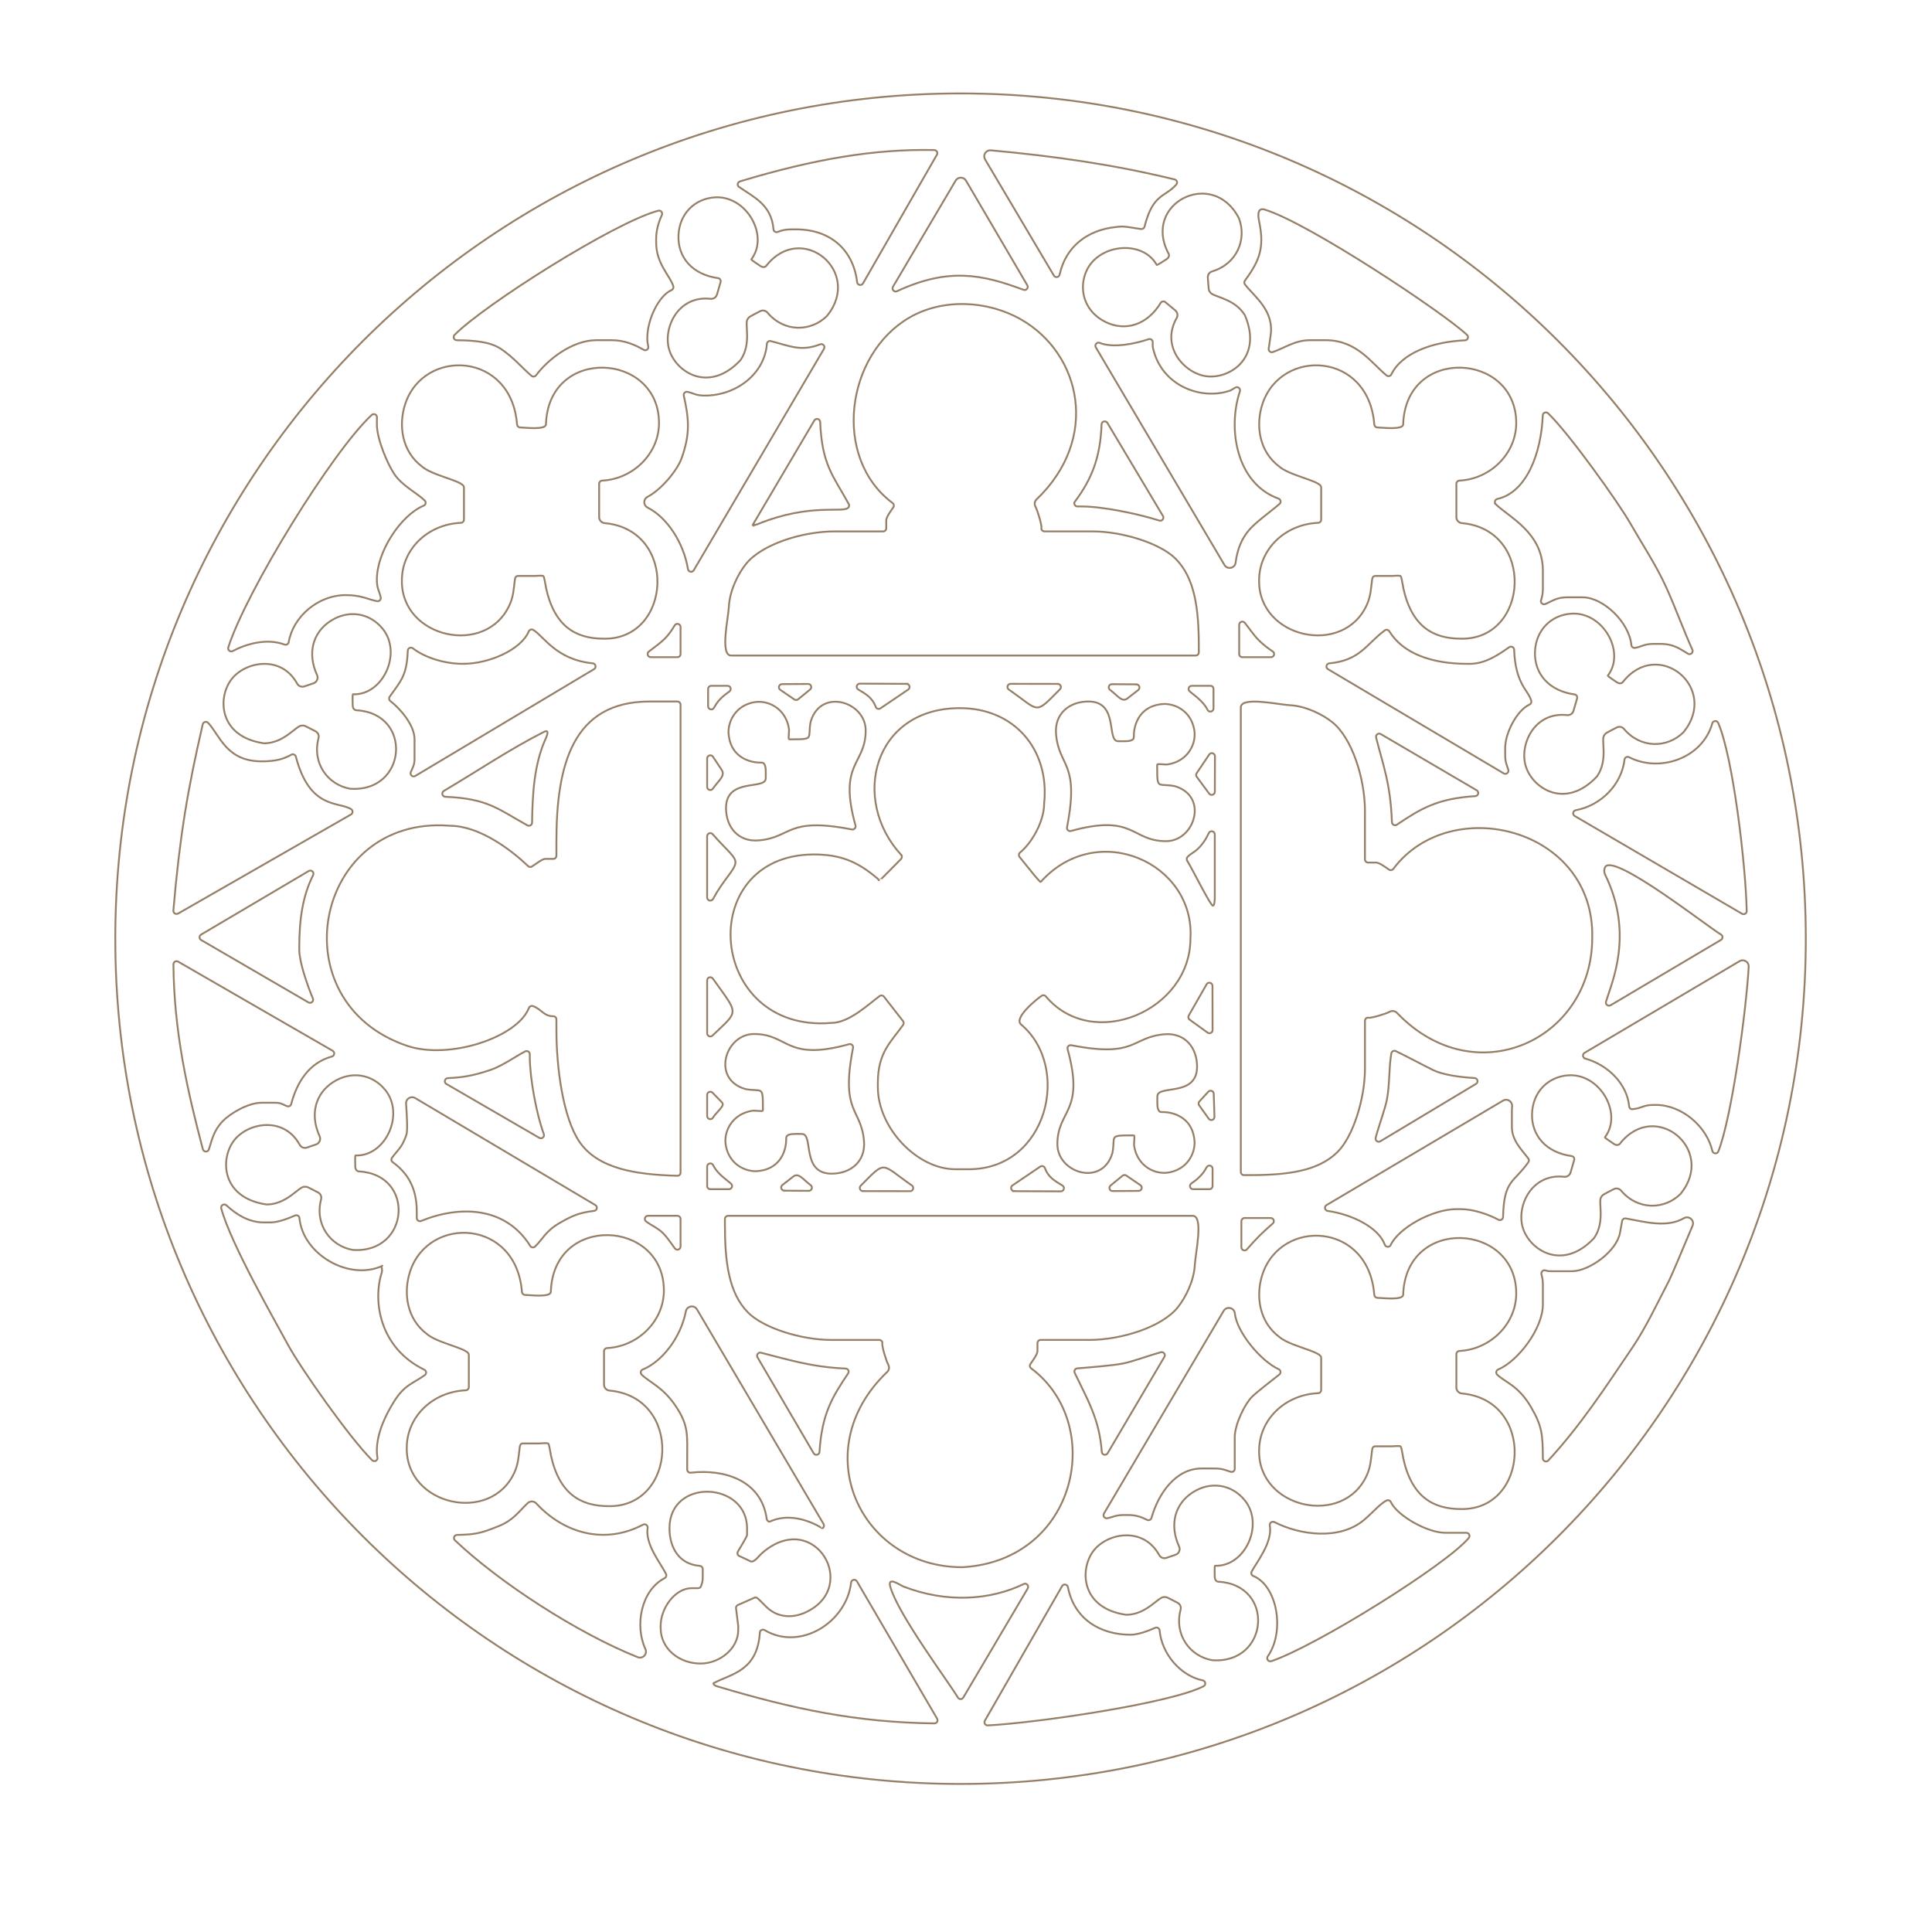 <?xml version="1.0" encoding="UTF-8"?>
<!DOCTYPE svg PUBLIC "-//W3C//DTD SVG 1.1//EN" "http://www.w3.org/Graphics/SVG/1.1/DTD/svg11.dtd">
<!-- Creator: CorelDRAW -->
<svg xmlns="http://www.w3.org/2000/svg" xml:space="preserve" width="80mm" height="80mm" style="shape-rendering:geometricPrecision; text-rendering:geometricPrecision; image-rendering:optimizeQuality; fill-rule:evenodd; clip-rule:evenodd"
viewBox="0 0 80 80"
 xmlns:xlink="http://www.w3.org/1999/xlink">
 <defs>
  <style type="text/css">
   <![CDATA[
    .str0 {stroke:#957F66;stroke-width:0.076}
    .fil0 {fill:none}
   ]]>
  </style>
 </defs>
 <g id="Ebene_x0020_1">
  <g id="_371958560">
   <path id="_371948744" class="fil0 str0" d="M30.604 7.741c0.584,0.413 1.342,0.724 1.424,1.752 0.003,0.043 0.025,0.078 0.061,0.101 0.037,0.022 0.078,0.026 0.117,0.009 0.157,-0.064 0.318,-0.106 0.563,-0.106 0.061,0 0.122,0 0.183,0 1.43,0 2.38,0.841 2.54,2.19 0.007,0.057 0.047,0.101 0.103,0.112 0.056,0.011 0.11,-0.013 0.139,-0.063 1.02,-1.776 2.041,-3.553 3.061,-5.329 0.025,-0.043 0.024,-0.092 -0.003,-0.134 -0.025,-0.04 -0.068,-0.062 -0.115,-0.06 -0.005,0 -0.009,0 -0.015,0 -2.444,-0.05 -4.963,0.373 -8.014,1.296 -0.05,0.015 -0.089,0.05 -0.099,0.102 -0.01,0.052 0.01,0.101 0.052,0.132z"/>
   <path id="_371948000" class="fil0 str0" d="M52.147 9.211c0.207,1.043 0.022,1.563 -0.598,2.411 -0.035,0.047 -0.034,0.109 0.002,0.156 0.385,0.505 1.223,1.075 1.061,2.127 -0.026,0.177 -0.052,0.354 -0.078,0.531 -0.007,0.046 0.01,0.089 0.046,0.119 0.036,0.03 0.081,0.038 0.125,0.023 0.489,-0.169 0.918,-0.492 1.544,-0.492 0.214,0 0.428,0 0.642,0 1.308,0 1.906,0.964 2.525,1.46 0.032,0.026 0.07,0.034 0.11,0.025 0.04,-0.009 0.071,-0.033 0.088,-0.07 0.427,-0.879 1.693,-1.351 3.049,-1.409 0.053,-0.002 0.098,-0.035 0.116,-0.085 0.019,-0.05 0.006,-0.103 -0.033,-0.14 -0.996,-0.937 -6.565,-4.633 -8.373,-5.187 -0.368,-0.113 -0.26,0.369 -0.227,0.531z"/>
   <path id="_371947880" class="fil0 str0" d="M44.616 20.971c0.06,0 0.119,0 0.179,0 0.868,0 2.358,0.312 3.209,0.584 0.052,0.017 0.107,0 0.141,-0.043 0.034,-0.043 0.038,-0.1 0.01,-0.147 -0.767,-1.285 -1.533,-2.57 -2.3,-3.854 -0.03,-0.05 -0.087,-0.074 -0.144,-0.059 -0.057,0.015 -0.096,0.063 -0.098,0.121 -0.045,1.325 -0.385,2.244 -1.116,3.215 -0.027,0.036 -0.016,0.086 0.009,0.124 0.025,0.038 0.064,0.06 0.11,0.06z"/>
   <path id="_371948552" class="fil0 str0" d="M31.169 21.735c0.052,0.079 0.054,-0.004 0.071,-0.003 0.038,0.002 0.072,-0.004 0.107,-0.018 2.277,-0.934 3.621,-0.423 3.795,-0.716 0.024,-0.041 0.025,-0.088 0.002,-0.129 -0.652,-1.186 -1.109,-1.618 -1.182,-3.398 -0.002,-0.059 -0.042,-0.107 -0.098,-0.121 -0.057,-0.014 -0.114,0.01 -0.144,0.06 -0.85,1.442 -1.7,2.883 -2.551,4.325z"/>
   <path id="_371948312" class="fil0 str0" d="M29.19 16.381c-0.381,0 -0.465,-0.1 -0.721,-0.155 -0.045,-0.01 -0.088,0.003 -0.12,0.035 -0.032,0.033 -0.045,0.076 -0.035,0.12 0.216,0.963 0.273,1.593 -0.096,2.608 -0.175,0.481 -0.822,1.279 -1.406,1.584 -0.085,0.044 -0.135,0.127 -0.134,0.224 0.001,0.096 0.052,0.178 0.138,0.221 0.805,0.405 1.491,1.45 1.671,2.549 0.009,0.055 0.05,0.097 0.104,0.107 0.055,0.01 0.108,-0.014 0.136,-0.062 1.797,-3.056 3.595,-6.111 5.392,-9.167 0.029,-0.049 0.024,-0.107 -0.013,-0.15 -0.036,-0.043 -0.094,-0.057 -0.146,-0.037 -0.796,0.31 -1.243,0.071 -2.043,-0.134 -0.039,-0.01 -0.076,-0.003 -0.108,0.02 -0.032,0.023 -0.051,0.056 -0.054,0.096 -0.091,1.227 -1.256,2.14 -2.564,2.14z"/>
   <path id="_371948528" class="fil0 str0" d="M9.637 26.958c0.574,-0.303 1.414,-0.538 2.144,-0.269 0.038,0.014 0.075,0.011 0.11,-0.009 0.035,-0.02 0.056,-0.051 0.063,-0.091 0.178,-1.038 1.196,-1.947 2.366,-1.947 0.648,0 0.911,0.179 1.292,0.251 0.044,0.008 0.085,-0.004 0.117,-0.036 0.032,-0.032 0.044,-0.073 0.035,-0.117 -0.054,-0.271 -0.159,-0.35 -0.159,-0.74 0,-1.172 1.004,-2.674 1.94,-3.062 0.041,-0.017 0.069,-0.051 0.078,-0.095 0.009,-0.044 -0.004,-0.086 -0.036,-0.117 -0.329,-0.325 -0.929,-0.598 -1.269,-1.109 -0.27,-0.406 -0.712,-1.43 -0.712,-2.041 0,-0.061 0,-0.122 0,-0.184 0,-0.041 0.001,-0.075 0.003,-0.104 0.004,-0.054 -0.024,-0.103 -0.073,-0.127 -0.049,-0.024 -0.105,-0.015 -0.145,0.022 -1.64,1.523 -5.191,7.291 -5.938,9.622 -0.017,0.051 -0.001,0.105 0.04,0.139 0.041,0.035 0.097,0.041 0.144,0.015z"/>
   <path id="_371948384" class="fil0 str0" d="M61.938 20.882c0.575,0.551 1.949,1.183 1.949,2.751 0,0.245 0,0.489 0,0.734 0,0.203 -0.029,0.348 -0.075,0.482 -0.017,0.049 -0.005,0.101 0.033,0.137 0.038,0.036 0.09,0.046 0.139,0.026 0.304,-0.124 0.461,-0.278 0.912,-0.278 0.214,0 0.428,0 0.643,0 0.831,0 1.918,1.014 2.013,1.977 0.004,0.037 0.021,0.068 0.051,0.091 0.03,0.023 0.064,0.031 0.101,0.025 0.298,-0.052 0.367,-0.165 0.773,-0.165 0.092,0 0.184,0 0.275,0 0.58,0 0.845,0.235 1.141,0.407 0.05,0.029 0.11,0.023 0.153,-0.015 0.043,-0.038 0.055,-0.098 0.032,-0.15 -0.374,-0.83 -0.701,-1.74 -1.086,-2.591 -0.41,-0.906 -0.999,-1.793 -1.486,-2.645 -0.482,-0.845 -2.524,-3.712 -3.403,-4.555 -0.038,-0.036 -0.09,-0.046 -0.139,-0.027 -0.049,0.019 -0.079,0.063 -0.081,0.115 -0.062,1.555 -0.665,3.186 -1.882,3.46 -0.048,0.011 -0.084,0.045 -0.097,0.092 -0.013,0.047 -0,0.095 0.035,0.129z"/>
   <path id="_371948480" class="fil0 str0" d="M26.946 27.212c0.368,0 0.736,0 1.104,0 0.072,0 0.13,-0.059 0.13,-0.13 0,-0.373 0,-0.746 0,-1.12 0,-0.059 -0.037,-0.109 -0.094,-0.125 -0.057,-0.016 -0.115,0.006 -0.146,0.056 -0.111,0.176 -0.214,0.353 -0.424,0.563 -0.181,0.181 -0.447,0.363 -0.65,0.524 -0.044,0.035 -0.061,0.091 -0.042,0.145 0.019,0.053 0.067,0.087 0.123,0.087z"/>
   <path id="_371948240" class="fil0 str0" d="M51.442 27.212c0.396,0 0.791,0 1.187,0 0.058,0 0.107,-0.036 0.124,-0.092 0.017,-0.056 -0.004,-0.114 -0.052,-0.146 -0.198,-0.133 -0.379,-0.264 -0.587,-0.473 -0.208,-0.21 -0.398,-0.5 -0.572,-0.713 -0.035,-0.043 -0.092,-0.059 -0.144,-0.04 -0.053,0.019 -0.086,0.067 -0.086,0.122 0,0.404 0,0.808 0,1.212 0,0.072 0.059,0.13 0.13,0.13z"/>
   <path id="_371948216" class="fil0 str0" d="M19.185 27.488c-0.802,0 -1.601,-0.268 -2.09,-0.643 -0.04,-0.03 -0.089,-0.036 -0.135,-0.015 -0.045,0.021 -0.073,0.063 -0.075,0.113 -0.038,1.058 -0.302,1.261 -0.75,1.908 -0.039,0.057 -0.027,0.135 0.028,0.177 0.406,0.313 1.002,0.996 1.002,1.581 0,0.275 0,0.551 0,0.826 0,0.241 -0.082,0.362 -0.155,0.533 -0.023,0.053 -0.01,0.112 0.034,0.149 0.043,0.038 0.103,0.043 0.152,0.014 2.467,-1.474 4.935,-2.949 7.402,-4.423 0.049,-0.029 0.073,-0.084 0.06,-0.14 -0.012,-0.056 -0.057,-0.096 -0.114,-0.101 -1.509,-0.152 -2.007,-1.101 -2.461,-1.383 -0.034,-0.021 -0.07,-0.025 -0.108,-0.013 -0.038,0.012 -0.065,0.037 -0.08,0.073 -0.322,0.765 -1.651,1.343 -2.711,1.343z"/>
   <path id="_371948456" class="fil0 str0" d="M54.991 27.71c2.425,1.438 4.85,2.876 7.274,4.314 0.047,0.028 0.103,0.024 0.146,-0.009 0.043,-0.034 0.06,-0.087 0.045,-0.14 -0.056,-0.188 -0.13,-0.295 -0.13,-0.624 0,-0.092 0,-0.184 0,-0.275 0,-0.65 0.506,-1.578 1.008,-1.802 0.059,-0.026 0.089,-0.09 0.073,-0.152 -0.118,-0.45 -0.656,-0.67 -0.71,-2.12 -0.002,-0.049 -0.028,-0.09 -0.072,-0.112 -0.044,-0.022 -0.092,-0.018 -0.133,0.01 -0.439,0.307 -0.985,0.688 -1.636,0.688 -0.031,0 -0.061,0 -0.092,0 -1.494,0 -2.675,-0.433 -3.236,-1.348 -0.02,-0.032 -0.049,-0.052 -0.086,-0.06 -0.037,-0.007 -0.072,0.001 -0.102,0.023 -0.755,0.557 -1.01,1.243 -2.297,1.365 -0.057,0.005 -0.102,0.045 -0.115,0.101 -0.013,0.056 0.011,0.111 0.061,0.14z"/>
   <path id="_371948168" class="fil0 str0" d="M29.518 32.657c0.26,-0.371 0.53,-0.529 0.356,-0.792 -0.118,-0.177 -0.236,-0.355 -0.354,-0.532 -0.032,-0.049 -0.09,-0.069 -0.146,-0.052 -0.056,0.017 -0.092,0.066 -0.092,0.125 0,0.392 0,0.784 0,1.177 0,0.058 0.036,0.107 0.091,0.124 0.055,0.017 0.113,-0.002 0.146,-0.049z"/>
   <path id="_371947328" class="fil0 str0" d="M49.554 32.166c0.172,0.232 0.343,0.464 0.515,0.696 0.034,0.046 0.091,0.064 0.145,0.046 0.054,-0.018 0.089,-0.066 0.09,-0.123 0.002,-0.489 0.004,-0.979 0.005,-1.468 0,-0.058 -0.036,-0.108 -0.092,-0.125 -0.056,-0.017 -0.114,0.003 -0.146,0.052 -0.173,0.257 -0.347,0.514 -0.52,0.772 -0.031,0.046 -0.03,0.105 0.003,0.15z"/>
   <path id="_371947184" class="fil0 str0" d="M57.84 34.149c0.985,-0.659 1.665,-1.084 3.249,-1.183 0.058,-0.004 0.105,-0.043 0.118,-0.1 0.013,-0.057 -0.011,-0.113 -0.061,-0.142 -1.324,-0.776 -2.648,-1.552 -3.972,-2.328 -0.046,-0.027 -0.101,-0.024 -0.144,0.008 -0.043,0.032 -0.061,0.084 -0.048,0.136 0.297,1.184 0.594,1.893 0.655,3.506 0.002,0.048 0.028,0.089 0.071,0.111 0.043,0.022 0.091,0.019 0.132,-0.008z"/>
   <path id="_371947736" class="fil0 str0" d="M18.439 32.993c1.78,0.073 2.212,0.53 3.4,1.183 0.041,0.023 0.087,0.022 0.128,-0.002 0.041,-0.024 0.064,-0.064 0.065,-0.111 0.017,-1.152 0.077,-2.396 0.556,-3.46 0.095,-0.21 0.148,-0.405 -0.069,-0.295 -1.43,0.724 -2.76,1.628 -4.141,2.442 -0.05,0.03 -0.074,0.087 -0.06,0.144 0.014,0.057 0.062,0.096 0.121,0.098z"/>
   <path id="_371947496" class="fil0 str0" d="M44.183 34.255c-0.009,0.047 0.004,0.092 0.039,0.125 0.035,0.032 0.081,0.041 0.128,0.028 2.631,-0.727 2.485,0.423 3.933,0.423 1.191,0 1.775,-1.863 0.365,-2.277 -0.009,-0.003 -0.017,-0.004 -0.026,-0.006 -0.685,-0.122 -0.706,0.171 -0.706,-0.8 -0,-0.072 -0.014,-0.108 0.058,-0.108 0.103,0 0.224,0.015 0.329,0.017 0.014,0 0.027,-0.001 0.041,-0.003 0.854,-0.127 1.226,-0.885 1.101,-1.47 -0.142,-0.715 -0.732,-1.032 -1.23,-1.035 -0.005,0 -0.009,0 -0.013,0 -0.964,0.045 -1.231,0.785 -1.25,1.256 -0.002,0.05 0.007,0.162 -0.028,0.198 -0.103,0.11 -0.332,0.089 -0.622,0.089 -0.502,0 0.044,-1.645 -1.232,-1.645 -0.779,0 -1.414,0.494 -1.341,1.352 0.118,1.384 0.985,1.136 0.454,3.855z"/>
   <path id="_371947760" class="fil0 str0" d="M44.36 43.281c-0.047,-0.009 -0.092,0.004 -0.125,0.039 -0.032,0.035 -0.041,0.081 -0.028,0.128 0.727,2.631 -0.423,2.485 -0.423,3.933 0,1.191 1.863,1.775 2.277,0.365 0.003,-0.009 0.004,-0.017 0.006,-0.026 0.122,-0.685 -0.171,-0.706 0.799,-0.706 0.072,-0 0.108,-0.014 0.108,0.058 0,0.103 -0.015,0.224 -0.016,0.329 -0,0.014 0.001,0.027 0.003,0.041 0.127,0.854 0.885,1.226 1.47,1.101 0.715,-0.142 1.032,-0.732 1.035,-1.23 0,-0.005 0,-0.009 -0,-0.013 -0.045,-0.964 -0.785,-1.231 -1.256,-1.25 -0.05,-0.002 -0.162,0.007 -0.198,-0.028 -0.11,-0.103 -0.089,-0.332 -0.089,-0.622 0,-0.502 1.645,0.044 1.645,-1.232 0,-0.779 -0.494,-1.414 -1.352,-1.341 -1.384,0.118 -1.136,0.985 -3.855,0.454z"/>
   <path id="_371947256" class="fil0 str0" d="M49.16 35.644c0.184,0.281 0.96,1.857 1.062,1.857 0.072,0 0.08,-0.251 0.08,-0.323 0,-0.876 0,-1.752 0,-2.628 0,-0.061 -0.041,-0.113 -0.1,-0.127 -0.06,-0.014 -0.119,0.014 -0.146,0.069 -0.065,0.13 -0.13,0.265 -0.236,0.406 -0.303,0.407 -0.466,0.392 -0.646,0.586 -0.041,0.044 -0.046,0.109 -0.013,0.159z"/>
   <path id="_371947664" class="fil0 str0" d="M29.526 37.224c0.441,-0.816 0.88,-1.171 0.927,-1.487 0.038,-0.258 -0.401,-0.569 -0.943,-1.194 -0.036,-0.042 -0.092,-0.056 -0.144,-0.037 -0.052,0.019 -0.085,0.067 -0.085,0.122 0,0.845 0,1.689 0,2.534 0,0.06 0.04,0.111 0.098,0.126 0.058,0.015 0.118,-0.011 0.146,-0.064z"/>
   <path id="_371947088" class="fil0 str0" d="M66.501 41.477c-0.015,0.052 0.002,0.106 0.045,0.139 0.043,0.034 0.099,0.037 0.146,0.009 1.523,-0.902 3.045,-1.803 4.568,-2.705 0.041,-0.024 0.064,-0.065 0.064,-0.112 0,-0.047 -0.023,-0.088 -0.064,-0.112 -0.568,-0.337 -4.374,-3.332 -4.784,-2.809 -0.011,0.014 -0.095,0.159 -0.006,0.341 1.205,2.471 0.256,4.482 0.031,5.248z"/>
   <path id="_371947616" class="fil0 str0" d="M67.457 31.353c-0.039,-0.02 -0.082,-0.02 -0.121,0.001 -0.039,0.021 -0.063,0.056 -0.068,0.1 -0.119,1.019 -0.953,1.894 -2.02,2.096 -0.054,0.01 -0.095,0.051 -0.104,0.106 -0.009,0.054 0.015,0.106 0.063,0.134 2.308,1.349 4.617,2.697 6.925,4.046 0.042,0.024 0.09,0.024 0.132,-0 0.042,-0.025 0.065,-0.067 0.064,-0.115 -0.042,-1.926 -0.568,-6.374 -1.181,-7.786 -0.022,-0.051 -0.072,-0.082 -0.128,-0.078 -0.056,0.004 -0.101,0.041 -0.117,0.095 -0.407,1.448 -2.177,2.055 -3.446,1.402z"/>
   <path id="_371947448" class="fil0 str0" d="M8.328 38.923c1.481,0.861 2.962,1.723 4.443,2.584 0.049,0.029 0.109,0.023 0.151,-0.015 0.043,-0.038 0.056,-0.096 0.034,-0.148 -0.245,-0.582 -0.564,-1.522 -0.564,-2.017 0,-0.031 0,-0.061 0,-0.092 0,-1.258 0.166,-2.187 0.574,-2.998 0.026,-0.052 0.015,-0.113 -0.027,-0.153 -0.043,-0.04 -0.105,-0.047 -0.155,-0.017 -1.486,0.877 -2.971,1.754 -4.457,2.632 -0.041,0.024 -0.064,0.065 -0.064,0.112 0,0.048 0.024,0.088 0.065,0.112z"/>
   <path id="_371946776" class="fil0 str0" d="M49.259 42.222c0.248,0.179 0.496,0.358 0.744,0.537 0.041,0.029 0.091,0.033 0.136,0.01 0.045,-0.023 0.071,-0.066 0.071,-0.116 -0.001,-0.61 -0.002,-1.22 -0.004,-1.831 -0,-0.06 -0.039,-0.11 -0.097,-0.126 -0.058,-0.015 -0.117,0.009 -0.146,0.061 -0.247,0.431 -0.494,0.862 -0.74,1.294 -0.033,0.058 -0.018,0.131 0.037,0.17z"/>
   <path id="_371946704" class="fil0 str0" d="M29.502 42.881c1.115,-1.067 1.095,-0.839 0.025,-2.347 -0.035,-0.05 -0.087,-0.081 -0.146,-0.066 -0.059,0.014 -0.099,0.066 -0.099,0.126 0,0.731 0,1.462 0,2.193 0,0.053 0.03,0.099 0.079,0.12 0.049,0.021 0.103,0.011 0.141,-0.026z"/>
   <path id="_371946488" class="fil0 str0" d="M8.649 47.595c0.123,-0.376 0.19,-0.768 0.566,-1.163 0.305,-0.32 1.05,-0.77 1.617,-0.77 0.184,0 0.367,0 0.551,0 0.277,0 0.316,0.075 0.505,0.143 0.036,0.013 0.071,0.01 0.105,-0.007 0.034,-0.018 0.056,-0.045 0.065,-0.082 0.239,-0.911 0.744,-1.712 1.685,-1.968 0.052,-0.014 0.088,-0.056 0.095,-0.109 0.007,-0.053 -0.018,-0.102 -0.064,-0.129 -2.133,-1.23 -4.266,-2.46 -6.398,-3.691 -0.043,-0.025 -0.093,-0.024 -0.135,0.003 -0.041,0.026 -0.063,0.069 -0.06,0.116 0,0.004 0,0.007 0,0.011 0.028,2.755 0.559,5.14 1.216,7.628 0.015,0.059 0.059,0.103 0.119,0.107 0.06,0.004 0.114,-0.032 0.133,-0.089z"/>
   <path id="_371946848" class="fil0 str0" d="M49.656 45.772c0.132,0.184 0.265,0.369 0.397,0.553 0.034,0.047 0.092,0.066 0.147,0.047 0.055,-0.019 0.09,-0.069 0.088,-0.127 -0.01,-0.318 -0.019,-0.636 -0.029,-0.954 -0.002,-0.054 -0.034,-0.099 -0.085,-0.118 -0.051,-0.019 -0.105,-0.006 -0.141,0.034 -0.123,0.134 -0.246,0.267 -0.369,0.401 -0.042,0.046 -0.046,0.113 -0.01,0.164z"/>
   <path id="_371946992" class="fil0 str0" d="M29.524 46.278c0.019,-0.033 0.045,-0.07 0.08,-0.111 0.158,-0.186 0.219,-0.235 0.302,-0.363 0.034,-0.052 0.027,-0.118 -0.016,-0.162 -0.128,-0.132 -0.257,-0.263 -0.385,-0.395 -0.038,-0.039 -0.092,-0.05 -0.142,-0.03 -0.05,0.02 -0.081,0.067 -0.081,0.12 0,0.291 0,0.583 0,0.875 0,0.06 0.039,0.11 0.096,0.126 0.058,0.015 0.116,-0.009 0.146,-0.06z"/>
   <path id="_371946896" class="fil0 str0" d="M18.486 44.886c1.282,0.743 2.564,1.487 3.845,2.23 0.048,0.028 0.106,0.023 0.149,-0.013 0.043,-0.036 0.058,-0.092 0.038,-0.144 -0.306,-0.832 -0.581,-2.309 -0.581,-3.225 0,-0.027 0,-0.054 0,-0.082 0,-0.046 -0.022,-0.086 -0.062,-0.111 -0.04,-0.024 -0.085,-0.026 -0.127,-0.005 -0.367,0.185 -0.959,0.609 -1.443,0.769 -0.608,0.2 -1.04,0.308 -1.761,0.338 -0.059,0.002 -0.107,0.042 -0.121,0.099 -0.014,0.057 0.01,0.114 0.061,0.144z"/>
   <path id="_371946824" class="fil0 str0" d="M57.156 47.258c1.321,-0.792 2.642,-1.585 3.962,-2.377 0.05,-0.03 0.073,-0.086 0.059,-0.143 -0.014,-0.056 -0.061,-0.095 -0.119,-0.099 -0.623,-0.034 -1.315,-0.138 -1.701,-0.323 -0.293,-0.14 -1.189,-0.616 -1.561,-0.793 -0.038,-0.018 -0.078,-0.017 -0.115,0.002 -0.037,0.019 -0.061,0.052 -0.069,0.093 -0.106,0.601 -0.063,1.296 -0.184,1.918 -0.074,0.382 -0.349,1.124 -0.465,1.578 -0.013,0.052 0.005,0.104 0.048,0.137 0.043,0.032 0.099,0.035 0.145,0.007z"/>
   <path id="_371946464" class="fil0 str0" d="M65.643 43.834c0.916,0.252 1.73,1.03 1.817,1.978 0.003,0.036 0.019,0.065 0.046,0.088 0.028,0.023 0.059,0.033 0.095,0.029 0.385,-0.035 0.424,-0.176 0.875,-0.176 0.031,0 0.061,0 0.092,0 1.069,0 2.101,0.883 2.337,1.905 0.013,0.056 0.059,0.096 0.117,0.101 0.058,0.004 0.109,-0.028 0.131,-0.082 0.559,-1.419 1.155,-5.824 1.257,-7.648 0.005,-0.095 -0.039,-0.178 -0.12,-0.228 -0.081,-0.049 -0.176,-0.05 -0.257,-0.002 -2.14,1.266 -4.281,2.531 -6.421,3.797 -0.046,0.027 -0.07,0.076 -0.063,0.129 0.007,0.053 0.043,0.094 0.095,0.108z"/>
   <path id="_371947016" class="fil0 str0" d="M37.318 35.404c0.043,0.047 0.033,0.122 -0.011,0.168 -0.102,0.106 -0.917,0.93 -0.916,0.921 0.003,-0.045 -0.017,-0.086 -0.053,-0.113 -0.005,-0.004 -0.009,-0.007 -0.014,-0.011 -0.832,-0.707 -1.54,-0.988 -2.635,-0.988 -4.962,0.026 -4.407,7.396 0.724,6.977 0.006,-0.001 0.012,-0.001 0.018,-0.001 0.731,-0.005 1.522,-0.764 1.991,-1.112 0.057,-0.042 0.137,-0.031 0.18,0.024 0.264,0.338 0.527,0.675 0.791,1.013 0.036,0.046 0.037,0.107 0.004,0.155 -0.484,0.692 -1.047,1.121 -1.047,2.399 0,0.061 0,0.122 0,0.184 0,1.673 1.615,3.396 3.213,3.396 0.183,0 0.367,0 0.551,0 3.266,0 4.264,-4.228 2.167,-5.994 -0.325,-0.273 0.664,-1.063 0.852,-1.189 0.055,-0.037 0.129,-0.027 0.172,0.024 1.937,2.307 5.981,0.6 5.988,-2.38 0,-0.005 0,-0.009 0.001,-0.015 0.19,-3.125 -3.853,-4.956 -6.198,-2.346 -0.032,0.035 -0.404,-0.447 -0.877,-1.03 -0.045,-0.056 -0.037,-0.137 0.019,-0.183 0.469,-0.384 0.992,-1.262 0.998,-2.022 0,-0.008 0,-0.015 0.001,-0.024 0.228,-2.229 -1.242,-3.935 -3.489,-3.935 -3.585,0 -4.54,3.793 -2.428,6.081z"/>
   <path id="_371946608" class="fil0 str0" d="M54.974 50.141c1.04,0.15 2.11,0.693 2.369,1.401 0.019,0.052 0.066,0.086 0.122,0.086 0.001,0 0.001,0 0.002,0 0.052,0 0.096,-0.028 0.118,-0.075 0.33,-0.705 1.722,-1.485 2.723,-1.485 0.061,0 0.122,0 0.184,0 0.52,0 1.152,0.221 1.555,0.438 0.041,0.022 0.087,0.021 0.127,-0.002 0.04,-0.023 0.064,-0.063 0.065,-0.11 0.034,-1.55 0.44,-1.405 1.047,-2.27 0.033,-0.046 0.032,-0.106 -0.002,-0.152 -0.257,-0.348 -0.68,-0.742 -0.68,-1.301 0,-0.214 0,-0.428 0,-0.642 0,-0.083 0.003,-0.152 0.009,-0.212 0.01,-0.096 -0.032,-0.184 -0.113,-0.237 -0.082,-0.053 -0.179,-0.054 -0.263,-0.005 -2.436,1.442 -4.873,2.884 -7.309,4.326 -0.048,0.029 -0.072,0.082 -0.061,0.137 0.011,0.055 0.053,0.096 0.109,0.103z"/>
   <path id="_371946584" class="fil0 str0" d="M16.814 45.701c0.032,0.423 0.071,1.121 0.017,1.279 -0.183,0.54 -0.344,0.612 -0.599,0.96 -0.021,0.029 -0.029,0.061 -0.024,0.097 0.006,0.035 0.023,0.064 0.052,0.085 0.584,0.424 0.997,1.024 0.997,2.038 0,0.092 0,0.184 0,0.276 0,0.045 0.02,0.083 0.058,0.108 0.037,0.025 0.08,0.029 0.122,0.013 1.609,-0.656 3.498,-0.598 4.519,1.034 0.021,0.034 0.054,0.055 0.094,0.06 0.04,0.005 0.076,-0.007 0.106,-0.034 0.296,-0.278 0.431,-0.637 1.006,-0.969 0.494,-0.285 0.801,-0.435 1.438,-0.508 0.057,-0.006 0.101,-0.046 0.112,-0.102 0.012,-0.056 -0.012,-0.11 -0.061,-0.139 -2.487,-1.477 -4.973,-2.954 -7.46,-4.431 -0.082,-0.049 -0.178,-0.048 -0.26,0.003 -0.081,0.05 -0.125,0.136 -0.117,0.232z"/>
   <path id="_371962448" class="fil0 str0" d="M28.18 51.616c0,-0.381 0,-0.762 0,-1.143 0,-0.072 -0.059,-0.13 -0.13,-0.13 -0.406,0 -0.813,0 -1.219,0 -0.057,0 -0.105,0.035 -0.123,0.088 -0.018,0.054 -0.001,0.11 0.044,0.145 0.219,0.169 0.49,0.273 0.706,0.49 0.152,0.152 0.322,0.4 0.487,0.627 0.034,0.046 0.091,0.065 0.145,0.047 0.054,-0.018 0.09,-0.066 0.09,-0.124z"/>
   <path id="_371962472" class="fil0 str0" d="M51.631 51.734c0.418,-0.477 0.595,-0.653 1.071,-1.071 0.042,-0.036 0.055,-0.092 0.036,-0.144 -0.019,-0.052 -0.067,-0.084 -0.122,-0.084 -0.361,0 -0.722,0 -1.083,0 -0.072,0 -0.13,0.058 -0.13,0.13 0,0.361 0,0.722 0,1.083 0,0.055 0.033,0.102 0.084,0.122 0.052,0.019 0.107,0.006 0.144,-0.036z"/>
   <path id="_371962328" class="fil0 str0" d="M43.877 11.371c-0.012,0.053 -0.052,0.092 -0.106,0.101 -0.054,0.009 -0.105,-0.015 -0.133,-0.062 -0.949,-1.603 -1.899,-3.206 -2.848,-4.809 -0.049,-0.083 -0.048,-0.18 0.004,-0.261 0.051,-0.081 0.138,-0.124 0.234,-0.115 2.6,0.237 5.068,0.584 7.612,1.206 0.045,0.011 0.079,0.043 0.093,0.087 0.014,0.045 0.005,0.09 -0.026,0.125 -0.464,0.531 -0.966,0.358 -1.315,1.744 -0.016,0.063 -0.076,0.105 -0.141,0.097 -0.259,-0.029 -0.656,-0.126 -0.908,-0.098 -0.055,0.006 -0.11,0.012 -0.165,0.018 -1.146,0.128 -2.045,0.796 -2.301,1.967z"/>
   <path id="_371962376" class="fil0 str0" d="M9.377 49.91c0.385,0.361 0.916,0.708 1.546,0.708 0.092,0 0.184,0 0.275,0 0.31,0 0.728,-0.158 1.02,-0.287 0.04,-0.018 0.081,-0.015 0.118,0.007 0.037,0.022 0.06,0.057 0.064,0.1 0.138,1.495 2.032,2.606 3.417,1.986 0.046,-0.021 -0.02,-0.024 -0.016,0.026 0.006,0.071 0.034,0.157 0.007,0.241 -0.379,1.187 -0.091,3.118 1.75,4.02 0.044,0.022 0.078,0.055 0.085,0.104 0.007,0.049 -0.012,0.095 -0.052,0.124 -0.489,0.355 -0.831,0.387 -1.273,1.093 -0.311,0.497 -0.714,1.273 -0.714,2.039 0,0.125 0.011,0.207 0.025,0.277 0.012,0.057 -0.015,0.113 -0.066,0.14 -0.051,0.028 -0.112,0.019 -0.153,-0.022 -0.967,-0.961 -3.004,-3.881 -3.49,-4.789 -0.474,-0.887 -2.359,-4.151 -2.759,-5.64 -0.015,-0.057 0.008,-0.115 0.059,-0.145 0.051,-0.03 0.113,-0.024 0.156,0.017z"/>
   <path id="_371962112" class="fil0 str0" d="M63.886 60.386c-0.003,-1.005 -0.041,-1.35 -0.489,-2.119 -0.523,-0.899 -1.068,-1.023 -1.401,-1.345 -0.032,-0.031 -0.046,-0.073 -0.037,-0.117 0.008,-0.044 0.035,-0.078 0.077,-0.096 0.825,-0.354 1.851,-1.692 1.851,-2.694 0,-0.275 0,-0.551 0,-0.826 0,-0.218 -0.032,-0.305 -0.06,-0.431 -0.01,-0.047 0.004,-0.092 0.039,-0.124 0.035,-0.032 0.081,-0.043 0.127,-0.028 0.063,0.02 0.126,0.033 0.261,0.033 0.275,0 0.551,0 0.826,0 0.738,0 1.864,-0.836 2,-1.589 0.03,-0.164 0.059,-0.328 0.089,-0.492 0.013,-0.07 0.081,-0.118 0.151,-0.105 0.833,0.151 1.7,0.396 2.41,-0.012 0.095,-0.054 0.208,-0.043 0.29,0.029 0.082,0.072 0.107,0.183 0.065,0.284 -0.354,0.848 -0.886,2.107 -0.964,2.256 -0.468,0.898 -0.964,1.959 -1.526,2.788 -1.167,1.722 -2.134,3.208 -3.483,4.677 -0.037,0.04 -0.092,0.053 -0.143,0.033 -0.051,-0.02 -0.083,-0.066 -0.083,-0.121z"/>
   <path id="_371962232" class="fil0 str0" d="M31.51 56.013c1.101,0.275 2.068,0.594 3.505,0.656 0.048,0.002 0.089,0.028 0.111,0.071 0.022,0.043 0.019,0.091 -0.008,0.131 -0.659,0.985 -1.084,1.666 -1.184,3.249 -0.004,0.058 -0.043,0.105 -0.1,0.118 -0.057,0.013 -0.113,-0.011 -0.142,-0.061 -0.775,-1.324 -1.55,-2.648 -2.325,-3.973 -0.027,-0.046 -0.024,-0.101 0.008,-0.144 0.032,-0.043 0.084,-0.061 0.136,-0.048z"/>
   <path id="_371962208" class="fil0 str0" d="M45.622 60.118c-0.097,-1.335 -0.559,-2.099 -1.121,-3.271 -0.019,-0.04 -0.018,-0.083 0.005,-0.121 0.022,-0.038 0.058,-0.061 0.102,-0.065 0.538,-0.043 1.438,-0.113 1.897,-0.202 0.38,-0.074 1.115,-0.345 1.564,-0.466 0.052,-0.014 0.105,0.004 0.137,0.047 0.033,0.043 0.036,0.098 0.009,0.145 -0.784,1.33 -1.567,2.66 -2.351,3.99 -0.029,0.05 -0.085,0.074 -0.142,0.061 -0.056,-0.013 -0.096,-0.06 -0.1,-0.117z"/>
   <path id="_371961752" class="fil0 str0" d="M51.128 59.522c0,0.432 0,0.865 0,1.298 0,0.043 -0.019,0.08 -0.053,0.105 -0.035,0.025 -0.076,0.032 -0.116,0.019 -0.21,-0.067 -0.338,-0.137 -0.656,-0.137 -0.184,0 -0.367,0 -0.551,0 -1.081,0 -1.797,1.063 -2.071,2.046 -0.011,0.039 -0.036,0.068 -0.073,0.084 -0.037,0.016 -0.075,0.015 -0.111,-0.003 -0.216,-0.109 -0.443,-0.2 -0.774,-0.2 -0.061,0 -0.122,0 -0.183,0 -0.356,0 -0.453,0.087 -0.691,0.133 -0.051,0.01 -0.101,-0.01 -0.131,-0.053 -0.03,-0.043 -0.032,-0.096 -0.006,-0.141 1.652,-2.797 3.305,-5.594 4.957,-8.392 0.056,-0.095 0.162,-0.141 0.269,-0.117 0.107,0.024 0.184,0.11 0.195,0.219 0.078,0.785 1.084,1.982 1.814,2.313 0.042,0.019 0.069,0.056 0.075,0.102 0.006,0.046 -0.011,0.088 -0.048,0.118 -0.306,0.246 -0.925,0.716 -1.137,0.928 -0.291,0.291 -0.71,1.136 -0.71,1.677z"/>
   <path id="_371961824" class="fil0 str0" d="M52.77 63.026c1.084,0.554 2.711,0.75 3.705,-0.084 0.382,-0.321 0.685,-0.691 0.943,-0.811 0.065,-0.03 0.142,-0.002 0.172,0.063 0.271,0.576 1.519,1.276 2.257,1.276 0.29,0 0.581,0 0.871,0 0.052,0 0.096,0.028 0.118,0.075 0.022,0.047 0.015,0.099 -0.018,0.139 -0.925,1.111 -6.308,4.468 -8.174,5.101 -0.054,0.018 -0.112,0.001 -0.146,-0.045 -0.034,-0.046 -0.035,-0.106 -0.003,-0.153 0.725,-1.037 0.393,-2.925 -0.601,-3.33 -0.035,-0.014 -0.06,-0.04 -0.073,-0.076 -0.013,-0.036 -0.01,-0.072 0.007,-0.105 0.216,-0.406 0.873,-1.207 0.752,-1.91 -0.009,-0.05 0.01,-0.097 0.051,-0.127 0.041,-0.03 0.091,-0.034 0.136,-0.011z"/>
   <path id="_371961728" class="fil0 str0" d="M27.721 63.285c0,-2.1 3.213,-1.943 3.213,0 0,0.092 0,0.184 0,0.275 0,0.06 -0.242,0.456 -0.38,0.689 -0.02,0.034 -0.024,0.07 -0.011,0.107 0.012,0.037 0.037,0.064 0.074,0.079 0.198,0.082 0.459,0.226 0.501,0.226 0.16,0 0.288,-0.231 0.5,-0.405 2.128,-1.754 4.001,1.455 1.748,2.505 -0.548,0.255 -1.164,0.227 -1.623,-0.214 -0.137,-0.131 -0.264,-0.274 -0.376,-0.367 -0.039,-0.033 -0.09,-0.04 -0.136,-0.019 -0.226,0.1 -0.452,0.2 -0.678,0.3 -0.053,0.024 -0.084,0.077 -0.076,0.135 0.03,0.24 0.06,0.48 0.09,0.72 0.001,0.006 0.001,0.01 0.001,0.016 0,0.059 0,0.117 0,0.175 0,0.753 -0.762,1.377 -1.56,1.377 -0.903,0 -1.652,-0.628 -1.652,-1.469 0,-0.031 0,-0.061 0,-0.092 0,-0.736 0.596,-1.56 1.285,-1.56 0.089,0 0.178,0 0.267,0 0.058,0 0.108,-0.036 0.124,-0.092 0.037,-0.123 0.067,-0.162 0.067,-0.367 0,-0.111 0,-0.223 0,-0.334 0,-0.068 -0.052,-0.124 -0.12,-0.13 -0.873,-0.068 -1.257,-0.769 -1.257,-1.556z"/>
   <path id="_371961992" class="fil0 str0" d="M51.537 62.116c0.829,1.014 0.015,2.768 -1.226,2.719 -0.026,-0.001 -0.01,0.369 -0.01,0.47 0,0.071 0.041,0.185 0.152,0.191 2.348,0.127 2.103,3.402 -0.242,3.251 -0.01,-0.001 -0.019,-0.002 -0.029,-0.004 -0.909,-0.164 -1.571,-1.049 -1.296,-2.091 0.03,-0.114 -0.021,-0.231 -0.126,-0.285 -0.205,-0.107 -0.452,-0.236 -0.479,-0.236 -0.031,0 -0.061,0 -0.092,0 -0.231,0 -0.718,0.722 -1.539,0.734 -0.015,0 -0.027,-0.001 -0.041,-0.003 -1.831,-0.276 -1.914,-1.843 -1.348,-2.621 0.552,-0.76 2.07,-1.064 2.739,0.151 0.059,0.107 0.184,0.156 0.3,0.116 0.126,-0.043 0.251,-0.086 0.377,-0.129 0.069,-0.024 0.12,-0.07 0.149,-0.138 0.029,-0.067 0.028,-0.136 -0.002,-0.203 -0.416,-0.915 -0.168,-1.77 0.562,-2.241 0.744,-0.479 1.617,-0.333 2.149,0.318z"/>
   <path id="_371961704" class="fil0 str0" d="M15.841 26.03c0.829,1.014 0.015,2.768 -1.226,2.719 -0.026,-0.001 -0.01,0.369 -0.01,0.47 0,0.071 0.041,0.185 0.152,0.191 2.348,0.127 2.103,3.402 -0.242,3.251 -0.01,-0.001 -0.019,-0.002 -0.029,-0.004 -0.909,-0.164 -1.571,-1.049 -1.296,-2.091 0.03,-0.114 -0.021,-0.231 -0.126,-0.285 -0.205,-0.107 -0.452,-0.236 -0.479,-0.236 -0.031,0 -0.061,0 -0.092,0 -0.231,0 -0.718,0.722 -1.539,0.734 -0.015,0 -0.027,-0.001 -0.041,-0.003 -1.831,-0.276 -1.914,-1.843 -1.348,-2.621 0.552,-0.76 2.07,-1.064 2.739,0.151 0.059,0.107 0.184,0.156 0.3,0.116 0.126,-0.043 0.251,-0.086 0.377,-0.129 0.069,-0.024 0.12,-0.07 0.149,-0.138 0.029,-0.067 0.028,-0.136 -0.002,-0.203 -0.416,-0.915 -0.168,-1.77 0.562,-2.241 0.744,-0.479 1.617,-0.333 2.149,0.318z"/>
   <path id="_371960936" class="fil0 str0" d="M15.947 45.126c0.829,1.014 0.015,2.768 -1.226,2.719 -0.026,-0.001 -0.01,0.369 -0.01,0.47 0,0.071 0.041,0.185 0.152,0.191 2.348,0.127 2.103,3.402 -0.242,3.251 -0.01,-0.001 -0.019,-0.002 -0.029,-0.004 -0.909,-0.164 -1.571,-1.049 -1.296,-2.091 0.03,-0.114 -0.021,-0.231 -0.126,-0.285 -0.205,-0.107 -0.452,-0.236 -0.479,-0.236 -0.031,0 -0.061,0 -0.092,0 -0.231,0 -0.718,0.722 -1.539,0.734 -0.015,0 -0.027,-0.001 -0.041,-0.003 -1.831,-0.276 -1.914,-1.843 -1.348,-2.621 0.552,-0.76 2.07,-1.064 2.739,0.151 0.059,0.107 0.184,0.156 0.3,0.116 0.126,-0.043 0.251,-0.086 0.377,-0.129 0.069,-0.024 0.12,-0.07 0.149,-0.138 0.029,-0.067 0.028,-0.136 -0.002,-0.203 -0.416,-0.915 -0.168,-1.77 0.562,-2.241 0.744,-0.479 1.617,-0.333 2.149,0.318z"/>
   <path id="_371961608" class="fil0 str0" d="M64.935 44.527c1.307,-0.096 2.274,1.578 1.521,2.565 -0.016,0.021 0.296,0.22 0.379,0.279 0.059,0.041 0.175,0.073 0.244,-0.015 1.452,-1.849 3.993,0.232 2.522,2.065 -0.006,0.008 -0.012,0.014 -0.019,0.021 -0.657,0.65 -1.761,0.683 -2.456,-0.141 -0.076,-0.09 -0.201,-0.115 -0.306,-0.061 -0.153,0.08 -0.33,0.171 -0.416,0.222 -0.032,0.019 -0.056,0.041 -0.078,0.072 -0.009,0.013 -0.018,0.026 -0.027,0.038 -0.132,0.189 0.178,1.002 -0.283,1.681 -0.008,0.012 -0.016,0.022 -0.026,0.032 -1.278,1.341 -2.608,0.508 -2.92,-0.403 -0.304,-0.888 0.317,-2.305 1.697,-2.155 0.122,0.013 0.233,-0.061 0.267,-0.179 0.05,-0.171 0.099,-0.343 0.149,-0.514 0.01,-0.034 0.006,-0.068 -0.011,-0.099 -0.017,-0.031 -0.044,-0.053 -0.078,-0.062 -1.077,-0.142 -1.69,-0.861 -1.655,-1.77 0.035,-0.885 0.656,-1.516 1.496,-1.577z"/>
   <path id="_371960888" class="fil0 str0" d="M65.056 25.411c1.307,-0.096 2.274,1.578 1.521,2.565 -0.016,0.021 0.296,0.22 0.379,0.279 0.059,0.041 0.175,0.073 0.244,-0.015 1.452,-1.849 3.993,0.232 2.522,2.065 -0.006,0.008 -0.012,0.014 -0.019,0.021 -0.657,0.65 -1.761,0.683 -2.456,-0.141 -0.076,-0.09 -0.201,-0.115 -0.306,-0.061 -0.153,0.08 -0.33,0.171 -0.416,0.222 -0.032,0.019 -0.056,0.041 -0.078,0.072 -0.009,0.013 -0.018,0.026 -0.027,0.038 -0.132,0.189 0.178,1.002 -0.283,1.681 -0.008,0.012 -0.016,0.022 -0.026,0.032 -1.278,1.341 -2.608,0.508 -2.92,-0.403 -0.304,-0.888 0.317,-2.305 1.697,-2.155 0.122,0.013 0.233,-0.061 0.267,-0.179 0.05,-0.171 0.099,-0.343 0.149,-0.514 0.01,-0.034 0.006,-0.068 -0.011,-0.099 -0.017,-0.031 -0.044,-0.053 -0.078,-0.062 -1.077,-0.142 -1.69,-0.861 -1.655,-1.77 0.035,-0.885 0.656,-1.516 1.496,-1.577z"/>
   <path id="_371961512" class="fil0 str0" d="M29.59 8.173c1.307,-0.096 2.274,1.578 1.521,2.565 -0.016,0.021 0.296,0.22 0.379,0.279 0.059,0.041 0.175,0.073 0.244,-0.015 1.452,-1.849 3.993,0.232 2.522,2.065 -0.006,0.008 -0.012,0.014 -0.019,0.021 -0.657,0.65 -1.761,0.683 -2.456,-0.141 -0.076,-0.09 -0.201,-0.115 -0.306,-0.061 -0.153,0.08 -0.33,0.171 -0.416,0.222 -0.032,0.019 -0.056,0.041 -0.078,0.072 -0.009,0.013 -0.018,0.026 -0.027,0.038 -0.132,0.189 0.178,1.002 -0.283,1.681 -0.008,0.012 -0.016,0.022 -0.026,0.032 -1.278,1.341 -2.608,0.508 -2.92,-0.403 -0.304,-0.888 0.317,-2.305 1.697,-2.155 0.122,0.013 0.233,-0.061 0.267,-0.179 0.05,-0.171 0.099,-0.343 0.149,-0.514 0.01,-0.034 0.006,-0.068 -0.011,-0.099 -0.017,-0.031 -0.044,-0.053 -0.078,-0.062 -1.077,-0.142 -1.69,-0.861 -1.655,-1.77 0.035,-0.885 0.656,-1.516 1.496,-1.577z"/>
   <path id="_371961560" class="fil0 str0" d="M44.939 11.338c0.434,-1.236 2.355,-1.454 2.959,-0.369 0.013,0.023 0.32,-0.183 0.407,-0.236 0.061,-0.037 0.137,-0.132 0.084,-0.23 -1.114,-2.071 1.809,-3.567 2.901,-1.487 0.005,0.009 0.008,0.017 0.012,0.026 0.333,0.863 -0.078,1.888 -1.111,2.196 -0.113,0.034 -0.186,0.138 -0.178,0.256 0.015,0.231 0.035,0.509 0.049,0.532 0.012,0.019 0.024,0.039 0.036,0.059 0.022,0.036 0.048,0.062 0.084,0.084 0.248,0.151 0.969,0.254 1.355,0.867 0.008,0.012 0.013,0.023 0.019,0.036 0.718,1.708 -0.576,2.593 -1.536,2.515 -0.936,-0.076 -1.987,-1.212 -1.297,-2.417 0.061,-0.106 0.037,-0.238 -0.057,-0.317 -0.137,-0.114 -0.275,-0.228 -0.412,-0.342 -0.027,-0.023 -0.059,-0.033 -0.095,-0.029 -0.036,0.003 -0.066,0.019 -0.088,0.046 -0.561,0.93 -1.464,1.206 -2.284,0.809 -0.798,-0.386 -1.127,-1.207 -0.848,-2.001z"/>
   <path id="_371961056" class="fil0 str0" d="M37.423 65.7c1.748,0.673 3.548,0.58 4.984,-0.116 0.049,-0.024 0.106,0.002 0.139,0.045 0.034,0.043 0.037,0.099 0.009,0.146 -0.889,1.506 -1.778,3.011 -2.667,4.517 -0.024,0.041 -0.065,0.064 -0.112,0.064 -0.047,0 -0.088,-0.023 -0.112,-0.064 -0.387,-0.653 -2.467,-3.423 -2.799,-4.587 -0.13,-0.456 0.401,-0.067 0.557,-0.004z"/>
   <path id="_371960864" class="fil0 str0" d="M18.925 63.558c0.829,-0.014 1.054,-0.098 1.728,-0.366 0.616,-0.245 0.858,-0.638 1.2,-0.953 0.101,-0.093 0.26,-0.087 0.353,0.014 1.151,1.244 2.835,1.717 4.421,0.88 0.044,-0.024 0.095,-0.02 0.136,0.009 0.041,0.029 0.061,0.076 0.053,0.126 -0.106,0.694 0.555,1.477 0.763,1.907 0.031,0.063 0.005,0.14 -0.057,0.172 -0.973,0.503 -1.25,1.957 -0.797,2.936 0.044,0.095 0.026,0.201 -0.045,0.277 -0.072,0.076 -0.177,0.099 -0.274,0.06 -2.488,-0.992 -5.704,-3.073 -7.567,-4.838 -0.039,-0.037 -0.051,-0.091 -0.032,-0.142 0.02,-0.05 0.065,-0.082 0.119,-0.083z"/>
   <path id="_371961464" class="fil0 str0" d="M40.781 71.251c1.066,-1.858 2.132,-3.716 3.198,-5.574 0.028,-0.048 0.079,-0.073 0.134,-0.064 0.055,0.009 0.096,0.049 0.106,0.103 0.258,1.325 1.336,1.975 2.595,1.975 0.31,0 0.728,-0.158 1.02,-0.287 0.04,-0.018 0.081,-0.015 0.119,0.007 0.037,0.022 0.06,0.057 0.064,0.1 0.09,0.984 0.87,1.882 1.787,2.071 0.055,0.011 0.095,0.054 0.102,0.11 0.008,0.056 -0.02,0.108 -0.07,0.133 -1.396,0.715 -6.957,1.521 -8.935,1.62 -0.049,0.002 -0.092,-0.02 -0.117,-0.062 -0.025,-0.042 -0.026,-0.09 -0.002,-0.133z"/>
   <path id="_371961104" class="fil0 str0" d="M37.151 12.054c2.128,-0.983 3.514,-0.695 5.23,-0.054 0.052,0.02 0.109,0.005 0.145,-0.038 0.036,-0.043 0.041,-0.101 0.013,-0.149 -0.846,-1.444 -1.692,-2.888 -2.538,-4.332 -0.046,-0.079 -0.124,-0.123 -0.215,-0.124 -0.091,-0 -0.169,0.044 -0.216,0.123 -0.865,1.465 -1.73,2.93 -2.594,4.394 -0.03,0.051 -0.023,0.113 0.018,0.156 0.04,0.042 0.1,0.053 0.152,0.027 0.002,-0.001 0.004,-0.002 0.006,-0.003z"/>
   <path id="_371961368" class="fil0 str0" d="M45.536 14.197c-0.053,-0.021 -0.11,-0.007 -0.147,0.036 -0.037,0.043 -0.042,0.102 -0.013,0.151 1.775,3.003 3.55,6.006 5.325,9.009 0.055,0.094 0.159,0.14 0.266,0.118 0.106,-0.022 0.184,-0.105 0.197,-0.213 0.071,-0.562 0.253,-0.998 0.565,-1.36 0.289,-0.335 0.933,-0.789 1.253,-1.071 0.035,-0.031 0.051,-0.075 0.042,-0.122 -0.009,-0.046 -0.039,-0.082 -0.084,-0.098 -1.752,-0.634 -2.113,-2.9 -1.598,-4.444 0.017,-0.052 0.001,-0.107 -0.042,-0.142 -0.043,-0.035 -0.1,-0.039 -0.148,-0.011 -0.063,0.037 -0.126,0.074 -0.189,0.112 -0.012,0.007 -0.024,0.012 -0.037,0.015 -0.009,0.002 -0.016,0.004 -0.024,0.007 -1.158,0.389 -2.82,-0.196 -3.164,-1.795 -0.004,-0.018 -0.006,-0.034 -0.006,-0.053 0,-0.056 0,-0.112 0,-0.168 0,-0.043 -0.019,-0.081 -0.054,-0.106 -0.035,-0.025 -0.077,-0.031 -0.118,-0.017 -0.549,0.187 -1.459,0.381 -2.024,0.153z"/>
   <path id="_371961008" class="fil0 str0" d="M18.913 14.088c0.742,0.008 1.38,0.06 1.835,0.363 0.521,0.348 0.938,0.849 1.263,1.113 0.029,0.023 0.062,0.033 0.098,0.028 0.036,-0.005 0.066,-0.022 0.088,-0.051 0.483,-0.651 1.496,-1.454 2.495,-1.454 0.214,0 0.428,0 0.642,0 0.517,0 0.959,0.187 1.317,0.397 0.046,0.027 0.1,0.024 0.143,-0.008 0.043,-0.032 0.061,-0.083 0.049,-0.135 -0.021,-0.09 -0.04,-0.179 -0.04,-0.346 0,-0.752 0.465,-1.746 1.006,-1.985 0.06,-0.027 0.091,-0.093 0.072,-0.156 -0.13,-0.435 -0.71,-0.923 -0.71,-1.805 0,-0.061 0,-0.122 0,-0.184 0,-0.33 0.106,-0.687 0.235,-0.958 0.022,-0.047 0.016,-0.099 -0.017,-0.139 -0.033,-0.04 -0.083,-0.056 -0.133,-0.043 -1.812,0.48 -7.216,3.906 -8.433,5.142 -0.037,0.038 -0.048,0.092 -0.028,0.141 0.02,0.049 0.066,0.08 0.119,0.081z"/>
   <path id="_371960672" class="fil0 str0" d="M7.376 37.828c2.386,-1.367 4.771,-2.735 7.157,-4.102 0.041,-0.024 0.065,-0.064 0.065,-0.112 0.001,-0.048 -0.022,-0.088 -0.063,-0.113 -0.531,-0.319 -1.712,0.016 -2.284,-2.17 -0.011,-0.041 -0.037,-0.071 -0.076,-0.087 -0.039,-0.016 -0.079,-0.014 -0.115,0.007 -0.333,0.192 -0.674,0.275 -1.229,0.275 -1.457,0 -1.728,-1.079 -2.214,-1.595 -0.034,-0.036 -0.081,-0.049 -0.129,-0.036 -0.048,0.013 -0.082,0.048 -0.093,0.096 -0.617,2.671 -0.947,4.583 -1.216,7.712 -0.004,0.049 0.018,0.094 0.06,0.121 0.042,0.027 0.092,0.028 0.135,0.003z"/>
   <path id="_371960696" class="fil0 str0" d="M23.04 34.83c0,0.201 0,0.403 0,0.604 0,0.072 -0.059,0.13 -0.13,0.13 -0.11,0 -0.219,0 -0.329,0 -0.127,0 -0.364,0.194 -0.554,0.315 -0.051,0.033 -0.116,0.026 -0.16,-0.016 -0.671,-0.643 -1.99,-1.667 -3.248,-1.671 -0.006,0 -0.012,-0 -0.018,-0.001 -5.581,-0.426 -7.108,7.301 -1.742,9.115 1.737,0.587 4.565,-0.344 5.043,-1.571 0.025,-0.065 0.098,-0.099 0.164,-0.076 0.351,0.123 0.446,0.422 0.844,0.422 0.072,0 0.13,0.058 0.13,0.13 0,0.14 0,0.28 0,0.421 0,1.626 0.283,3.664 0.953,4.646 0.758,1.112 2.306,1.36 4.054,1.409 0.036,0.001 0.068,-0.011 0.094,-0.037 0.026,-0.025 0.039,-0.057 0.039,-0.093 0,-6.46 0,-12.92 0,-19.379 0,-0.072 -0.059,-0.13 -0.13,-0.13 -0.385,0 -0.77,0 -1.155,0 -3.18,0 -3.855,2.627 -3.855,5.783z"/>
   <path id="_371960576" class="fil0 str0" d="M31.889 63.002c-0.064,0.029 -0.132,-0.042 -0.142,-0.112 -0.225,-1.613 -1.786,-2.066 -3.146,-1.909 -0.038,0.004 -0.073,-0.007 -0.102,-0.032 -0.029,-0.026 -0.044,-0.059 -0.044,-0.097 0,-0.137 0,-0.275 0,-0.412 0,-1.017 0.074,-1.419 -0.5,-2.253 -0.523,-0.76 -1.042,-0.934 -1.383,-1.264 -0.033,-0.032 -0.046,-0.074 -0.037,-0.119 0.009,-0.045 0.037,-0.079 0.079,-0.096 0.791,-0.317 1.576,-1.317 1.786,-2.409 0.02,-0.104 0.098,-0.181 0.203,-0.199 0.104,-0.018 0.204,0.028 0.258,0.119 1.747,2.962 3.493,5.924 5.24,8.886 0.034,0.058 0.019,0.133 -0.036,0.172 -0.002,0.001 -0.004,0.003 -0.005,0.004 -0.002,0.002 -0.004,0.003 -0.006,0.005 -0.005,0.004 -1.11,-0.763 -2.164,-0.285z"/>
   <path id="_371960720" class="fil0 str0" d="M31.466 67.584c0.003,-0.043 0.035,-0.075 0.075,-0.092 0.04,-0.017 0.082,-0.015 0.119,0.007 1.481,0.883 3.395,-0.329 3.582,-1.968 0.006,-0.057 0.047,-0.101 0.102,-0.113 0.056,-0.012 0.11,0.013 0.139,0.062 1.107,1.895 2.214,3.79 3.321,5.686 0.024,0.042 0.024,0.089 0,0.131 -0.024,0.042 -0.066,0.065 -0.114,0.065 -3.208,-0.04 -5.832,-0.587 -9.026,-1.544 -0.061,-0.018 -0.163,-0.099 -0.107,-0.128 0.751,-0.392 1.807,-0.497 1.909,-2.105z"/>
   <path id="_371960120" class="fil0 str0" d="M45.07 55.483c-0.66,0 -1.321,0 -1.981,0 -0.072,0 -0.13,0.059 -0.13,0.13 0,0.11 0,0.219 0,0.329 0,0.129 -0.175,0.374 -0.291,0.536 -0.041,0.058 -0.029,0.138 0.028,0.18 3.1,2.316 1.926,7.963 -2.844,8.237 -0.005,0 -0.009,0 -0.015,0 -4.224,-0.006 -6.484,-4.851 -3.102,-8.085 0.082,-0.078 0.101,-0.197 0.048,-0.297 -0.101,-0.192 -0.275,-0.79 -0.249,-0.899 0.016,-0.07 -0.058,-0.13 -0.13,-0.13 -0.66,0 -1.321,0 -1.981,0 -1.239,0 -2.81,-0.49 -3.451,-1.138 -0.796,-0.805 -0.955,-2.086 -0.955,-3.635 0,-0.079 0,-0.158 0,-0.237 0,-0.072 0.058,-0.13 0.13,-0.13 6.412,0 12.825,0 19.237,0 0.467,0 0.115,1.556 0.092,2.02 -0.032,0.666 -0.379,1.36 -0.708,1.771 -0.64,0.8 -2.297,1.35 -3.699,1.35z"/>
   <path id="_371960432" class="fil0 str0" d="M56.519 33.606c0,0.66 0,1.321 0,1.981 0,0.072 0.059,0.13 0.13,0.13 0.11,0 0.219,0 0.329,0 0.129,0 0.374,0.175 0.536,0.291 0.058,0.041 0.138,0.029 0.18,-0.028 2.362,-3.162 8.337,-1.709 8.237,2.848 0,0.002 -0,0.004 -0,0.005 -0.001,4.228 -4.85,6.491 -8.085,3.108 -0.078,-0.082 -0.197,-0.101 -0.297,-0.048 -0.192,0.101 -0.79,0.275 -0.899,0.249 -0.07,-0.016 -0.13,0.058 -0.13,0.13 0,0.66 0,1.321 0,1.981 0,1.239 -0.49,2.81 -1.138,3.451 -0.805,0.796 -2.086,0.955 -3.635,0.955 -0.079,0 -0.158,0 -0.237,0 -0.072,0 -0.13,-0.058 -0.13,-0.13 0,-6.412 0,-12.825 0,-19.237 0,-0.467 1.556,-0.115 2.02,-0.092 0.666,0.032 1.36,0.379 1.771,0.708 0.8,0.64 1.35,2.297 1.35,3.699z"/>
   <path id="_371960816" class="fil0 str0" d="M34.587 22.005c0.66,0 1.321,0 1.981,0 0.072,0 0.13,-0.059 0.13,-0.13 0,-0.11 0,-0.219 0,-0.329 0,-0.129 0.175,-0.374 0.291,-0.536 0.041,-0.058 0.029,-0.138 -0.028,-0.18 -2.52,-1.882 -1.936,-6.163 0.706,-7.686 1.392,-0.802 3.237,-0.702 4.613,0.085 2.484,1.421 3.28,4.926 0.642,7.449 -0.082,0.078 -0.101,0.197 -0.048,0.297 0.101,0.192 0.275,0.79 0.249,0.899 -0.016,0.07 0.058,0.13 0.13,0.13 0.66,0 1.321,0 1.981,0 1.239,0 2.81,0.49 3.451,1.138 0.796,0.805 0.955,2.086 0.955,3.635 0,0.079 0,0.158 0,0.237 0,0.072 -0.058,0.13 -0.13,0.13 -6.412,0 -12.825,0 -19.237,0 -0.467,0 -0.115,-1.556 -0.092,-2.02 0.032,-0.666 0.379,-1.36 0.708,-1.771 0.64,-0.8 2.297,-1.35 3.699,-1.35z"/>
   <path id="_371960096" class="fil0 str0" d="M29.412 49.241c0.257,0 0.515,0 0.772,0 0.055,0 0.102,-0.032 0.122,-0.084 0.019,-0.051 0.006,-0.107 -0.035,-0.143 -0.138,-0.122 -0.3,-0.232 -0.461,-0.392 -0.154,-0.152 -0.23,-0.274 -0.281,-0.376 -0.027,-0.055 -0.087,-0.083 -0.146,-0.069 -0.06,0.014 -0.101,0.066 -0.101,0.127 0,0.269 0,0.538 0,0.808 0,0.072 0.058,0.13 0.13,0.13z"/>
   <path id="_371960624" class="fil0 str0" d="M32.476 49.303c0.338,0.002 0.675,0.005 1.013,0.007 0.057,0 0.106,-0.035 0.124,-0.089 0.018,-0.054 0,-0.112 -0.046,-0.146 -0.324,-0.242 -0.493,-0.532 -0.723,-0.354 -0.149,0.116 -0.298,0.232 -0.447,0.348 -0.044,0.035 -0.061,0.091 -0.043,0.144 0.018,0.053 0.066,0.088 0.122,0.088z"/>
   <path id="_371960792" class="fil0 str0" d="M35.731 49.321c0.651,0.001 1.302,0.002 1.953,0.003 0.058,0 0.107,-0.036 0.124,-0.091 0.017,-0.055 -0.002,-0.113 -0.05,-0.146 -1.31,-0.911 -1.047,-1.067 -2.119,0.012 -0.038,0.038 -0.048,0.092 -0.028,0.141 0.021,0.05 0.066,0.08 0.12,0.08z"/>
   <path id="_371960552" class="fil0 str0" d="M41.995 49.323c0.643,0.003 1.287,0.005 1.93,0.008 0.059,0 0.11,-0.038 0.126,-0.095 0.016,-0.057 -0.007,-0.116 -0.057,-0.146 -0.299,-0.183 -0.577,-0.321 -0.726,-0.721 -0.014,-0.039 -0.043,-0.066 -0.082,-0.078 -0.039,-0.013 -0.078,-0.007 -0.112,0.016 -0.384,0.259 -0.767,0.519 -1.15,0.778 -0.048,0.032 -0.068,0.09 -0.052,0.145 0.017,0.056 0.066,0.092 0.124,0.092z"/>
   <path id="_371959736" class="fil0 str0" d="M46.071 49.319c0.359,-0.002 0.718,-0.005 1.077,-0.007 0.058,-0 0.107,-0.037 0.124,-0.092 0.017,-0.055 -0.003,-0.113 -0.051,-0.145 -0.194,-0.133 -0.389,-0.265 -0.583,-0.398 -0.048,-0.033 -0.11,-0.03 -0.156,0.007 -0.165,0.135 -0.33,0.27 -0.495,0.405 -0.043,0.035 -0.059,0.092 -0.04,0.145 0.019,0.053 0.067,0.086 0.123,0.086z"/>
   <path id="_371959592" class="fil0 str0" d="M49.405 49.241c0.225,0 0.45,0 0.675,0 0.072,0 0.13,-0.058 0.13,-0.13 0,-0.239 0,-0.478 0,-0.717 0,-0.06 -0.039,-0.11 -0.096,-0.126 -0.058,-0.016 -0.116,0.009 -0.146,0.06 -0.065,0.111 -0.128,0.234 -0.283,0.388 -0.127,0.126 -0.241,0.209 -0.355,0.289 -0.047,0.033 -0.067,0.091 -0.049,0.146 0.017,0.055 0.066,0.091 0.124,0.091z"/>
   <path id="_371959424" class="fil0 str0" d="M35.27 34.345c0.047,0.009 0.093,-0.004 0.125,-0.04 0.033,-0.035 0.041,-0.081 0.028,-0.127 -0.728,-2.631 0.423,-2.485 0.423,-3.933 -0,-1.191 -1.863,-1.774 -2.277,-0.365 -0.003,0.009 -0.004,0.017 -0.006,0.027 -0.122,0.685 0.171,0.705 -0.799,0.706 -0.072,-0 -0.108,0.013 -0.108,-0.058 0,-0.102 0.015,-0.223 0.017,-0.329 0,-0.015 -0.001,-0.027 -0.003,-0.042 -0.127,-0.853 -0.885,-1.225 -1.47,-1.101 -0.715,0.142 -1.032,0.733 -1.035,1.23 0,0.005 0,0.009 0,0.013 0.045,0.964 0.786,1.231 1.256,1.25 0.05,0.002 0.162,-0.007 0.198,0.028 0.11,0.103 0.089,0.332 0.089,0.622 0,0.502 -1.645,-0.044 -1.645,1.232 -0,0.778 0.494,1.414 1.353,1.341 1.383,-0.118 1.135,-0.984 3.854,-0.454z"/>
   <path id="_371959976" class="fil0 str0" d="M35.322 43.392c0.009,-0.047 -0.004,-0.093 -0.04,-0.125 -0.035,-0.033 -0.081,-0.041 -0.127,-0.028 -2.631,0.728 -2.485,-0.423 -3.933,-0.423 -1.191,0 -1.775,1.863 -0.365,2.277 0.009,0.003 0.017,0.004 0.027,0.006 0.685,0.122 0.705,-0.171 0.706,0.799 -0,0.072 0.013,0.108 -0.058,0.108 -0.102,0 -0.223,-0.015 -0.329,-0.017 -0.015,-0 -0.027,0.001 -0.042,0.003 -0.853,0.127 -1.225,0.885 -1.101,1.47 0.142,0.715 0.733,1.032 1.23,1.035 0.005,0 0.009,0 0.013,-0 0.964,-0.045 1.231,-0.786 1.25,-1.256 0.002,-0.05 -0.007,-0.162 0.028,-0.198 0.103,-0.11 0.332,-0.089 0.622,-0.089 0.502,-0 -0.044,1.645 1.232,1.645 0.778,0 1.414,-0.494 1.341,-1.353 -0.118,-1.383 -0.984,-1.135 -0.454,-3.854z"/>
   <g>
    <path id="_371959520" class="fil0 str0" d="M50.119 28.398c-0.257,0 -0.515,0 -0.772,0 -0.055,0 -0.102,0.032 -0.122,0.084 -0.019,0.051 -0.006,0.107 0.035,0.143 0.138,0.122 0.3,0.232 0.461,0.392 0.154,0.152 0.23,0.274 0.281,0.376 0.027,0.055 0.087,0.083 0.146,0.069 0.06,-0.014 0.101,-0.066 0.101,-0.127 0,-0.269 0,-0.538 0,-0.808 0,-0.072 -0.058,-0.13 -0.13,-0.13z"/>
    <path id="_371960048" class="fil0 str0" d="M47.054 28.337c-0.338,-0.002 -0.675,-0.005 -1.013,-0.007 -0.057,-0 -0.106,0.035 -0.124,0.089 -0.018,0.054 -0,0.112 0.046,0.146 0.324,0.242 0.493,0.532 0.723,0.354 0.149,-0.116 0.298,-0.232 0.447,-0.348 0.044,-0.035 0.061,-0.091 0.043,-0.144 -0.018,-0.053 -0.066,-0.088 -0.122,-0.088z"/>
    <path id="_371959640" class="fil0 str0" d="M43.8 28.319c-0.651,-0.001 -1.302,-0.002 -1.953,-0.003 -0.058,-0 -0.107,0.036 -0.124,0.091 -0.017,0.055 0.002,0.113 0.05,0.146 1.31,0.911 1.047,1.067 2.119,-0.012 0.038,-0.038 0.048,-0.092 0.028,-0.141 -0.021,-0.05 -0.066,-0.08 -0.12,-0.08z"/>
    <path id="_371959856" class="fil0 str0" d="M37.535 28.316c-0.643,-0.003 -1.287,-0.005 -1.93,-0.008 -0.059,-0 -0.11,0.038 -0.126,0.095 -0.016,0.057 0.007,0.116 0.057,0.146 0.299,0.183 0.577,0.321 0.726,0.721 0.014,0.039 0.043,0.066 0.082,0.078 0.039,0.013 0.078,0.007 0.112,-0.016 0.384,-0.259 0.767,-0.519 1.15,-0.778 0.048,-0.032 0.068,-0.09 0.052,-0.145 -0.017,-0.056 -0.066,-0.092 -0.124,-0.092z"/>
    <path id="_371959880" class="fil0 str0" d="M33.46 28.321c-0.359,0.002 -0.718,0.005 -1.077,0.007 -0.058,0 -0.107,0.037 -0.124,0.092 -0.017,0.055 0.003,0.113 0.051,0.145 0.194,0.133 0.389,0.265 0.583,0.398 0.048,0.033 0.11,0.03 0.156,-0.007 0.165,-0.135 0.33,-0.27 0.495,-0.405 0.043,-0.035 0.059,-0.092 0.04,-0.145 -0.019,-0.053 -0.067,-0.086 -0.123,-0.086z"/>
    <path id="_371959352" class="fil0 str0" d="M30.126 28.398c-0.225,0 -0.45,0 -0.675,0 -0.072,0 -0.13,0.058 -0.13,0.13 0,0.239 0,0.478 0,0.717 0,0.06 0.039,0.11 0.096,0.126 0.058,0.016 0.116,-0.009 0.146,-0.06 0.065,-0.111 0.128,-0.234 0.283,-0.388 0.127,-0.126 0.241,-0.209 0.355,-0.289 0.047,-0.033 0.067,-0.091 0.049,-0.146 -0.017,-0.055 -0.066,-0.091 -0.124,-0.091z"/>
   </g>
   <path id="_371959088" class="fil0 str0" d="M39.774 3.869c19.327,0 35,15.673 35,35 0,19.327 -15.673,35 -35,35 -19.327,0 -35,-15.673 -35,-35 0,-19.327 15.673,-35 35,-35z"/>
   <path id="_371959016" class="fil0 str0" d="M58.1 60.334c-0.029,-0.108 -0.065,-0.432 -0.111,-0.445 -0.092,-0.026 -0.268,-0 -0.363,-0 -0.226,0 -0.452,0 -0.678,0 -0.088,0 -0.121,0.064 -0.131,0.142 -0.049,0.368 -0.054,0.68 -0.213,1.04 -0.964,2.178 -4.503,1.397 -4.467,-0.998 0,-1.292 1.071,-2.325 2.446,-2.384 0.07,-0.003 0.124,-0.06 0.124,-0.13 0,-0.447 0,-0.894 0,-1.341 0,-0.108 -0.208,-0.204 -0.487,-0.307 -0.404,-0.149 -0.956,-0.31 -1.23,-0.538 -0.004,-0.003 -0.007,-0.006 -0.011,-0.009 -0.851,-0.629 -0.994,-1.727 -0.7,-2.607 0.777,-2.319 4.396,-2.159 4.627,0.859 0.005,0.069 0.06,0.124 0.13,0.124 0.171,0 1.059,0.118 1.067,-0.13 0.101,-3.25 4.681,-2.99 4.681,-0.053 0,1.262 -1.067,2.319 -2.355,2.384 -0.069,0.003 -0.124,0.06 -0.124,0.13 0,0.46 0,0.92 0,1.381 0,0.13 0.099,0.237 0.228,0.249 3.047,0.274 2.79,4.825 -0.028,4.786 -1.16,0 -2.054,-0.497 -2.403,-2.122 -0.002,-0.01 -0.002,-0.019 -0.004,-0.029z"/>
   <path id="_371958992" class="fil0 str0" d="M58.1 24.294c-0.029,-0.108 -0.065,-0.432 -0.111,-0.445 -0.092,-0.026 -0.268,-0 -0.363,-0 -0.226,0 -0.452,0 -0.678,0 -0.088,0 -0.121,0.064 -0.131,0.142 -0.049,0.368 -0.054,0.68 -0.213,1.04 -0.964,2.178 -4.503,1.397 -4.467,-0.998 0,-1.292 1.071,-2.325 2.446,-2.384 0.07,-0.003 0.124,-0.06 0.124,-0.13 0,-0.447 0,-0.894 0,-1.341 0,-0.108 -0.208,-0.204 -0.487,-0.307 -0.404,-0.149 -0.956,-0.31 -1.23,-0.538 -0.004,-0.003 -0.007,-0.006 -0.011,-0.009 -0.851,-0.629 -0.994,-1.727 -0.7,-2.607 0.777,-2.319 4.396,-2.159 4.627,0.859 0.005,0.069 0.06,0.124 0.13,0.124 0.171,0 1.059,0.118 1.067,-0.13 0.101,-3.25 4.681,-2.99 4.681,-0.053 0,1.262 -1.067,2.319 -2.355,2.384 -0.069,0.003 -0.124,0.06 -0.124,0.13 0,0.46 0,0.92 0,1.381 0,0.13 0.099,0.237 0.228,0.249 3.047,0.274 2.79,4.825 -0.028,4.786 -1.16,0 -2.054,-0.497 -2.403,-2.122 -0.002,-0.01 -0.002,-0.019 -0.004,-0.029z"/>
   <path id="_371958584" class="fil0 str0" d="M22.604 24.294c-0.029,-0.108 -0.065,-0.432 -0.111,-0.445 -0.092,-0.026 -0.268,-0 -0.363,-0 -0.226,0 -0.452,0 -0.678,0 -0.088,0 -0.121,0.064 -0.131,0.142 -0.049,0.368 -0.054,0.68 -0.213,1.04 -0.964,2.178 -4.503,1.397 -4.467,-0.998 0,-1.292 1.071,-2.325 2.446,-2.384 0.07,-0.003 0.124,-0.06 0.124,-0.13 0,-0.447 0,-0.894 0,-1.341 0,-0.108 -0.208,-0.204 -0.487,-0.307 -0.404,-0.149 -0.956,-0.31 -1.23,-0.538 -0.004,-0.003 -0.007,-0.006 -0.011,-0.009 -0.851,-0.629 -0.994,-1.727 -0.7,-2.607 0.777,-2.319 4.396,-2.159 4.627,0.859 0.005,0.069 0.06,0.124 0.13,0.124 0.171,0 1.059,0.118 1.067,-0.13 0.101,-3.25 4.681,-2.99 4.681,-0.053 0,1.262 -1.067,2.319 -2.355,2.384 -0.069,0.003 -0.124,0.06 -0.124,0.13 0,0.46 0,0.92 0,1.381 0,0.13 0.099,0.237 0.228,0.249 3.047,0.274 2.79,4.825 -0.028,4.786 -1.16,0 -2.054,-0.497 -2.403,-2.122 -0.002,-0.01 -0.002,-0.019 -0.004,-0.029z"/>
   <path id="_371959040" class="fil0 str0" d="M22.806 60.214c-0.029,-0.108 -0.065,-0.432 -0.111,-0.445 -0.092,-0.026 -0.268,-0 -0.363,-0 -0.226,0 -0.452,0 -0.678,0 -0.088,0 -0.121,0.064 -0.131,0.142 -0.049,0.368 -0.054,0.68 -0.213,1.04 -0.964,2.178 -4.503,1.397 -4.467,-0.998 0,-1.292 1.071,-2.325 2.446,-2.384 0.07,-0.003 0.124,-0.06 0.124,-0.13 0,-0.447 0,-0.894 0,-1.341 0,-0.108 -0.208,-0.204 -0.487,-0.307 -0.404,-0.149 -0.956,-0.31 -1.23,-0.538 -0.004,-0.003 -0.007,-0.006 -0.011,-0.009 -0.851,-0.629 -0.994,-1.727 -0.7,-2.607 0.777,-2.319 4.396,-2.159 4.627,0.859 0.005,0.069 0.06,0.124 0.13,0.124 0.171,0 1.059,0.118 1.067,-0.13 0.101,-3.25 4.681,-2.99 4.681,-0.053 0,1.262 -1.067,2.319 -2.355,2.384 -0.069,0.003 -0.124,0.06 -0.124,0.13 0,0.46 0,0.92 0,1.381 0,0.13 0.099,0.237 0.228,0.249 3.047,0.274 2.79,4.825 -0.028,4.786 -1.16,0 -2.054,-0.497 -2.403,-2.122 -0.002,-0.01 -0.002,-0.019 -0.004,-0.029z"/>
  </g>
 </g>
</svg>

